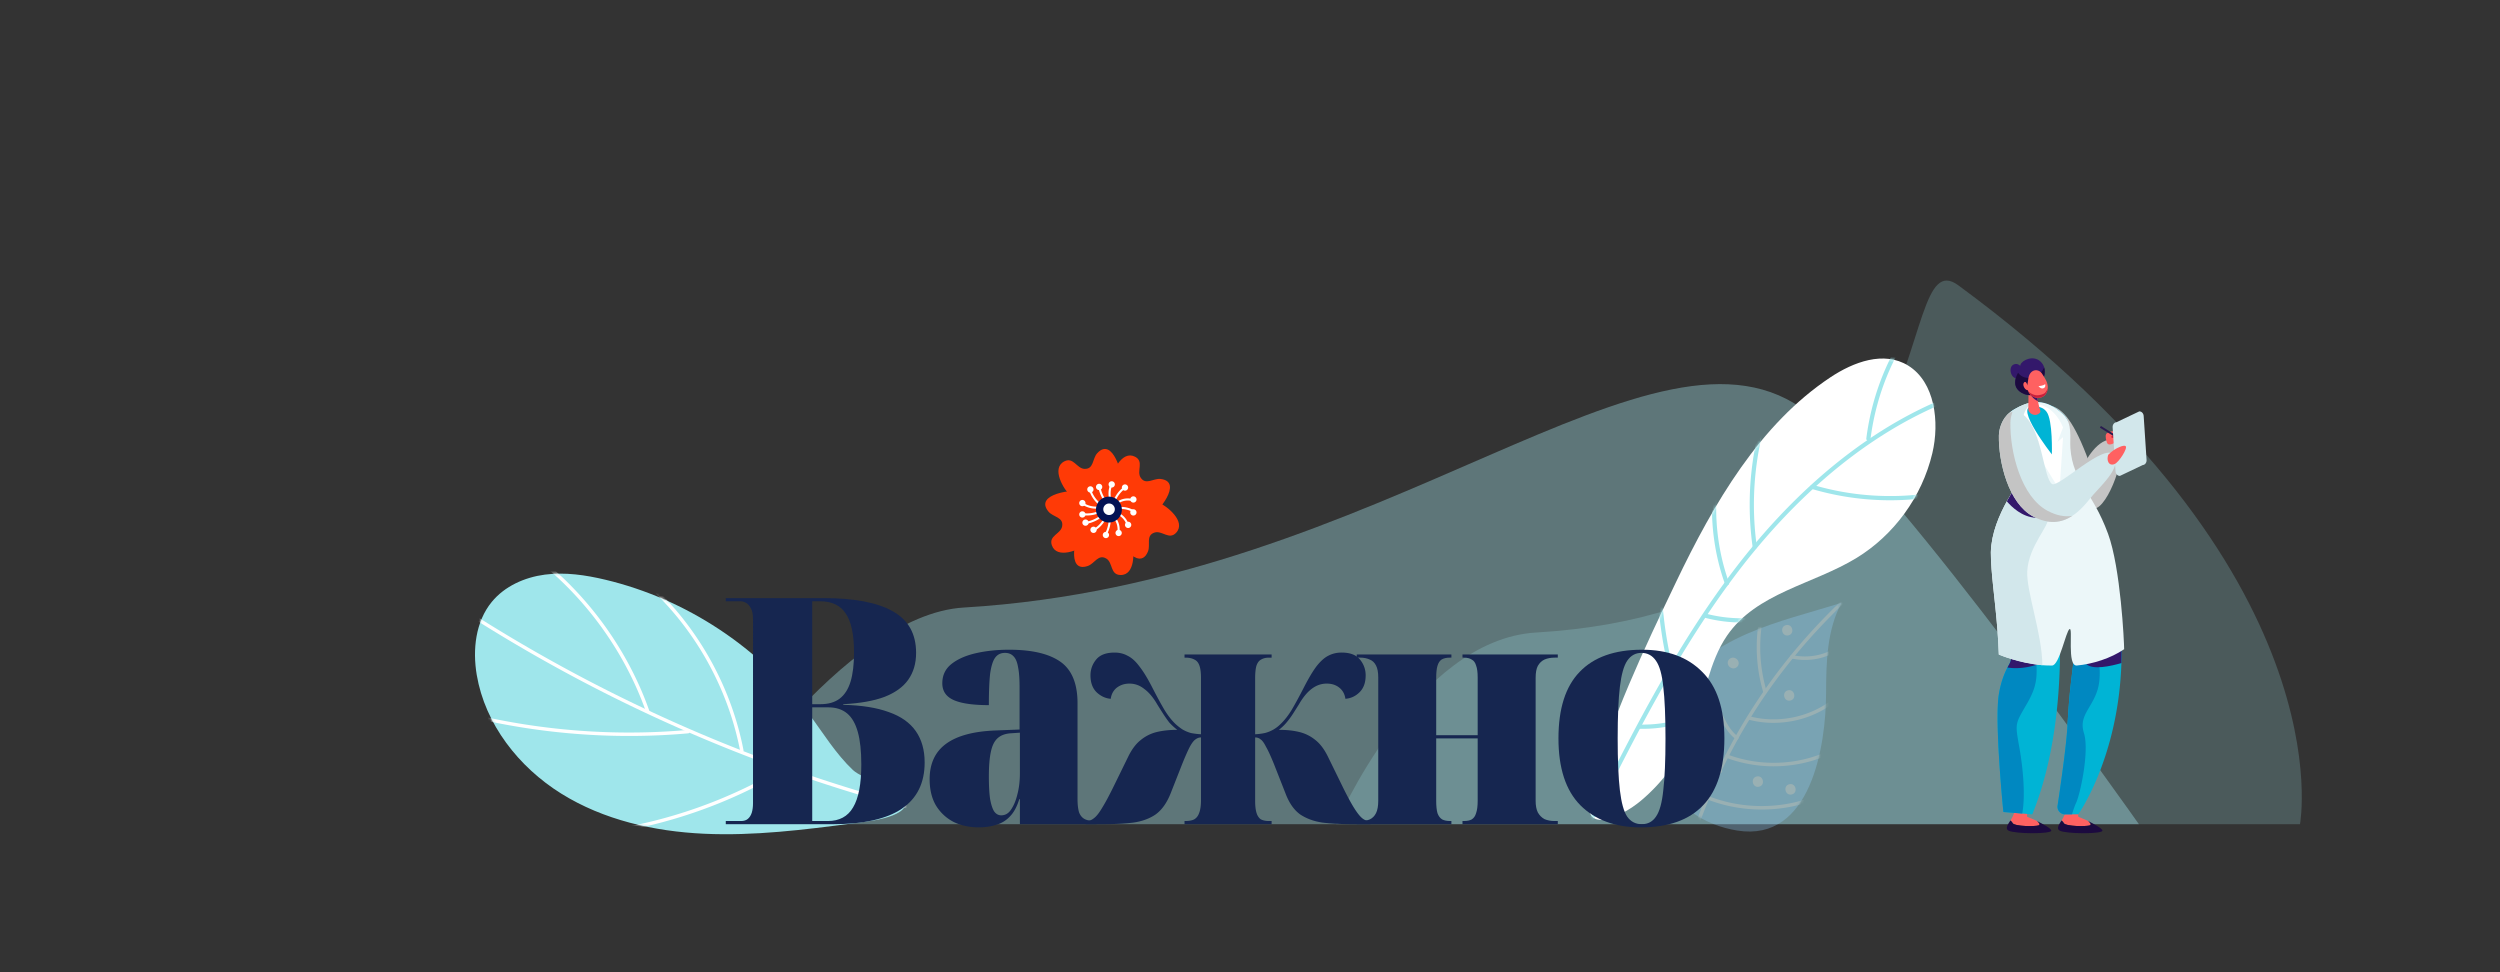 <?xml version="1.0" encoding="UTF-8"?> <svg xmlns="http://www.w3.org/2000/svg" fill="none" viewBox="0 0 900 350"><rect x="0" y="0" width="900" height="350" fill="#333333" stroke="none"/> <path fill="#AEF2FB" d="M347 218.712c152-9 249.438-113.149 304-70 33.426 26.435 119 148 119 148H255s48.338-75.414 92-78Z" opacity=".35"></path> <path fill="#AEF5FB" d="M553 227.712c152-9 127.121-143.304 152-125 140 102.999 123 194 123 194H481s28.338-66.415 72-69Z" opacity=".2"></path> <g opacity=".3"> <path fill="#95D2FF" d="M657.389 249.57c.036-11.133.283-22.772 5.568-32.57-11.405 3.593-23.108 6.385-34.061 11.184-10.954 4.798-21.325 11.877-27.564 22.078-13.205 21.593-.104 44.851 24.085 48.74 26.708 4.295 31.914-30.944 31.972-49.432Z"></path> <mask id="a" width="67" height="83" x="596" y="217" maskUnits="userSpaceOnUse" style="mask-type:alpha"> <path fill="#9FE6EB" d="M657.389 249.57c.036-11.133.283-22.772 5.568-32.57-11.405 3.593-23.108 6.385-34.061 11.184-10.954 4.798-21.325 11.877-27.564 22.078-13.205 21.593-.104 44.851 24.085 48.74 26.708 4.295 31.914-30.944 31.972-49.432Z"></path> </mask> <g fill="#fff" mask="url(#a)"> <path d="M605.827 314.07a.63.63 0 0 0 .478-.448c11.408-41.017 32.475-74.645 64.409-102.805a.631.631 0 0 0-.834-.947c-32.123 28.327-53.315 62.154-64.79 103.413a.632.632 0 0 0 .737.787Z"></path> <path d="M635.517 249.679c.016-.004.032-.007.049-.013a.63.63 0 0 0 .425-.784 56.038 56.038 0 0 1-.382-30.478.632.632 0 0 0-1.22-.327 57.307 57.307 0 0 0 .391 31.164.632.632 0 0 0 .737.438Z"></path> <path d="M625.373 266.222a.631.631 0 0 0 .25-1.121c-3.016-2.278-4.701-5.951-6.3-9.833a480.518 480.518 0 0 1-8.56-22.366c-.447-1.258-.456-2.062-.028-2.457a.632.632 0 0 0-.859-.926c-1.244 1.153-.536 3.149-.305 3.805a481.961 481.961 0 0 0 8.585 22.425c1.668 4.05 3.436 7.889 6.705 10.36a.63.63 0 0 0 .512.113Z"></path> <path d="M619.466 278.299a.63.63 0 0 0 .175-1.17c-11.389-6.31-20.51-16.365-25.683-28.313a.637.637 0 0 0-.829-.329.632.632 0 0 0-.33.83c5.283 12.202 14.598 22.472 26.23 28.915a.627.627 0 0 0 .437.067Z"></path> <path d="M646.073 259.423c4.959-1.056 9.696-3.132 13.727-6.135a.633.633 0 0 0 .129-.884.633.633 0 0 0-.884-.128c-8.176 6.092-19.375 8.227-29.22 5.571a.632.632 0 0 0-.33 1.22c5.358 1.445 11.103 1.522 16.578.356Z"></path> <path d="M648.753 274.796a48.014 48.014 0 0 0 9.261-2.976.63.63 0 0 0-.507-1.156c-11.2 4.91-24.19 5.255-35.637.943a.63.63 0 0 0-.446 1.182c8.704 3.278 18.277 3.934 27.329 2.007Z"></path> <path d="M645.58 290.246a53.032 53.032 0 0 0 9.286-2.883.63.63 0 1 0-.484-1.166c-12.419 5.154-26.731 5.312-39.264.435a.631.631 0 0 0-.458 1.176c9.802 3.815 20.667 4.622 30.92 2.438Z"></path> <path d="M654.51 237.087a22.134 22.134 0 0 0 6.276-2.366.632.632 0 0 0-.622-1.1c-4.48 2.535-9.932 3.335-14.954 2.192a.632.632 0 0 0-.28 1.231c3.136.714 6.43.714 9.58.043Z"></path> <path d="M609.316 254.26c-2.385.508-3.177-3.196-.789-3.705 2.383-.508 3.175 3.196.789 3.705Z"></path> <path d="m624.904 237.044.166.108c.832.54 1.151 1.786.558 2.619-.595.836-1.731 1.135-2.619.558-.056-.036-.112-.071-.166-.107-.832-.54-1.151-1.786-.558-2.62.595-.836 1.731-1.134 2.619-.558Z"></path> <path d="M644.508 252.202c-2.384.508-3.176-3.196-.789-3.704 2.384-.509 3.178 3.196.789 3.704Z"></path> <path d="M609.485 281.268c-2.384.508-3.175-3.196-.789-3.704 2.385-.508 3.178 3.196.789 3.704Z"></path> <path d="M633.229 283.223c-2.384.508-3.177-3.196-.789-3.704 2.383-.507 3.176 3.196.789 3.704Z"></path> <path d="M644.984 286.015c-2.384.508-3.177-3.196-.789-3.704 2.384-.509 3.178 3.196.789 3.704Z"></path> <path d="M643.804 228.741c-2.384.508-3.175-3.196-.789-3.704 2.385-.509 3.178 3.195.789 3.704Z"></path> </g> </g> <path fill="#9FE6EB" d="M307.314 296.375c-17.861 2.344-35.841 4.606-53.836 3.771-17.995-.835-36.173-4.933-51.457-14.468-15.283-9.534-27.4-24.97-30.396-42.732-1.534-9.091-.433-19.136 5.414-26.263 4.655-5.675 11.847-8.867 19.123-9.822 7.277-.955 14.678.142 21.815 1.849 29.003 6.937 55.389 24.324 73.203 48.239 5.135 6.893 9.63 14.36 15.874 20.266 3.331 3.149 18.646 8.316 19.006 11.3.731 6.037-15.031 7.372-18.746 7.86Z"></path> <mask id="b" width="156" height="95" x="171" y="206" maskUnits="userSpaceOnUse" style="mask-type:alpha"> <path fill="#3B4ECC" d="M307.314 296.375c-17.861 2.344-35.841 4.606-53.836 3.771-17.995-.835-36.173-4.933-51.457-14.468-15.283-9.534-27.4-24.97-30.396-42.732-1.534-9.091-.433-19.136 5.414-26.263 4.655-5.675 11.847-8.867 19.123-9.822 7.277-.955 14.678.142 21.815 1.849 29.003 6.937 55.389 24.324 73.203 48.239 5.135 6.893 9.63 14.36 15.874 20.266 3.331 3.149 18.646 8.316 19.006 11.3.731 6.037-15.031 7.372-18.746 7.86Z"></path> </mask> <g fill="#fff" mask="url(#b)"> <path d="M337.596 293.841a.618.618 0 0 1-.148-.018c-62.99-15.529-122.371-41.543-176.495-77.319a.62.62 0 0 1 .683-1.033c53.704 35.5 112.597 61.366 175.061 76.891l-.222-.749a.62.62 0 0 1 1.188-.352l.527 1.785a.621.621 0 0 1-.594.795Z"></path> <path d="M226.494 264.947c-24.979 0-50.133-3.873-73.794-11.436a.618.618 0 0 1-.401-.778.622.622 0 0 1 .778-.401c30.247 9.668 62.949 13.279 94.575 10.434a.62.62 0 1 1 .111 1.235c-7.048.631-14.152.946-21.269.946Z"></path> <path d="M217.624 300.222a.619.619 0 0 1-.084-1.232c22.48-3.128 44.671-10.918 64.175-22.529a.62.62 0 0 1 .633 1.065c-19.644 11.694-41.995 19.541-64.638 22.691a.81.81 0 0 1-.086.005Z"></path> <path d="M267.052 270.79a.618.618 0 0 1-.606-.502c-4.108-21.209-14.828-41.257-30.187-56.452a.62.62 0 0 1 .871-.881c15.533 15.369 26.376 35.647 30.53 57.098a.618.618 0 0 1-.608.737Z"></path> <path d="M233.103 256.527a.62.62 0 0 1-.584-.412c-7.486-21.132-21.303-40.415-38.902-54.298a.62.62 0 0 1 .767-.973c17.78 14.026 31.738 33.508 39.303 54.856a.62.62 0 0 1-.584.827Z"></path> </g> <path fill="#fff" d="M603.39 209.51c13.631-28.473 30.124-56.767 55.514-73.648 8.334-5.543 19.248-9.668 28.025-4.261 9.646 5.942 11.376 20.294 8.715 31.545-3.765 15.91-13.989 29.566-27.234 37.68-15.667 9.597-36.057 12.522-46.71 28.056-6.466 9.429-7.948 21.744-12.056 32.633-3.979 10.548-10.635 19.813-18.97 26.788-6.906 5.779-22.274 13.3-17.906-3.093 6.955-26.1 19.149-51.733 30.622-75.7Z"></path> <mask id="c" width="126" height="167" x="571" y="129" maskUnits="userSpaceOnUse" style="mask-type:alpha"> <path fill="#041354" d="M603.39 209.51c13.631-28.473 30.124-56.767 55.514-73.648 8.334-5.543 19.248-9.668 28.025-4.261 9.646 5.942 11.376 20.294 8.715 31.545-3.765 15.91-13.989 29.566-27.234 37.68-15.667 9.597-36.057 12.522-46.71 28.056-6.466 9.429-7.948 21.744-12.056 32.633-3.979 10.548-10.635 19.813-18.97 26.788-6.906 5.779-22.274 13.3-17.906-3.093 6.955-26.1 19.149-51.733 30.622-75.7Z"></path> </mask> <g fill="#9FE6EB" mask="url(#c)"> <path d="M570.135 301.268c.28 0 .551-.155.684-.424 16.326-32.931 33.209-66.982 55.736-96.175 25.08-32.498 54.58-54.588 85.311-63.88a.763.763 0 0 0 .509-.95.76.76 0 0 0-.95-.509c-31.036 9.386-60.8 31.658-86.074 64.409-22.62 29.311-39.537 63.431-55.896 96.429a.763.763 0 0 0 .68 1.1Z"></path> <path d="M680.46 180.097c11.657 0 23.248-2.045 34.097-6.113a.76.76 0 1 0-.535-1.425c-19.359 7.26-41.137 7.975-61.324 2.009a.761.761 0 1 0-.431 1.461 99.66 99.66 0 0 0 28.193 4.068Z"></path> <path d="M631.707 197.612a.76.76 0 0 0 .754-.868c-2.811-19.98.08-40.817 8.14-58.673a.762.762 0 0 0-1.389-.627c-8.177 18.115-11.109 39.25-8.259 59.513.054.38.38.655.754.655Z"></path> <path d="M672.631 158.693a.762.762 0 0 0 .755-.666c1.73-13.671 6.568-26.759 13.991-37.848a.762.762 0 1 0-1.266-.848c-7.554 11.285-12.477 24.6-14.237 38.504a.763.763 0 0 0 .757.858Z"></path> <path d="M627.049 224.103c4.568 0 9.115-.6 13.514-1.799a.76.76 0 0 0 .534-.935.756.756 0 0 0-.935-.534c-8.458 2.305-17.484 2.328-26.106.063a.762.762 0 0 0-.387 1.473 52.698 52.698 0 0 0 13.38 1.732Z"></path> <path d="M601.4 241.178a.763.763 0 0 0 .742-.94c-4.185-17.302-5.206-35.677-2.952-53.141a.76.76 0 0 0-.657-.853.755.755 0 0 0-.853.657c-2.278 17.646-1.247 36.214 2.981 53.693.084.35.396.584.739.584Z"></path> <path d="M591.57 262.372c9.988 0 19.894-3.21 28.02-9.105a.76.76 0 0 0 .169-1.063.757.757 0 0 0-1.063-.169c-8.196 5.944-18.269 9.091-28.337 8.798a.761.761 0 1 0-.041 1.523c.416.01.834.016 1.252.016Z"></path> <path d="M621.701 210.724a.763.763 0 0 0 .717-1.018c-4.963-13.896-5.935-29.35-2.737-43.515a.762.762 0 0 0-1.486-.336c-3.26 14.444-2.27 30.199 2.79 44.362a.757.757 0 0 0 .716.507Z"></path> </g> <path fill="#162650" d="M261.28 296.712v-1.14h5.472c1.064 0 1.9-.266 2.508-.798.608-.532 1.064-1.254 1.368-2.166.304-.988.456-2.128.456-3.42V222.84c0-1.748-.266-3.04-.798-3.876-.456-.912-1.026-1.558-1.71-1.938-.684-.38-1.368-.57-2.052-.57h-5.244v-1.14h35.112c11.172 0 19.532 1.596 25.08 4.788 5.548 3.116 8.322 8.094 8.322 14.934 0 3.8-.95 7.03-2.85 9.69-1.824 2.584-4.674 4.636-8.55 6.156-3.876 1.444-8.816 2.318-14.82 2.622v.228c6.612.152 12.084 1.026 16.416 2.622 4.332 1.52 7.562 3.8 9.69 6.84 2.128 3.04 3.192 6.802 3.192 11.286 0 7.372-2.736 12.92-8.208 16.644-5.472 3.724-13.832 5.586-25.08 5.586H261.28Zm36.708-1.14c4.18 0 7.22-1.634 9.12-4.902 1.976-3.268 2.964-8.436 2.964-15.504 0-4.788-.418-8.664-1.254-11.628-.836-3.04-2.128-5.282-3.876-6.726-1.748-1.444-3.99-2.166-6.726-2.166h-5.814v40.926h5.586Zm-2.622-42.066c2.812 0 5.092-.646 6.84-1.938 1.824-1.368 3.154-3.42 3.99-6.156.836-2.736 1.254-6.232 1.254-10.488 0-6.46-.988-11.134-2.964-14.022-1.9-2.964-5.016-4.446-9.348-4.446h-2.736v37.05h2.964Z"></path> <path fill="#162650" d="M352.455 297.852c-3.42 0-6.46-.646-9.12-1.938-2.66-1.368-4.788-3.344-6.384-5.928-1.52-2.584-2.28-5.738-2.28-9.462 0-5.624 1.976-9.88 5.928-12.768s9.88-4.484 17.784-4.788l8.664-.342v-15.162c0-3.192-.19-5.662-.57-7.41-.304-1.748-.836-3.002-1.596-3.762-.76-.836-1.786-1.254-3.078-1.254-1.52 0-2.698.57-3.534 1.71-.836 1.14-1.444 3.078-1.824 5.814-.304 2.736-.456 6.498-.456 11.286-5.7 0-9.918-.608-12.654-1.824-2.736-1.216-4.104-3.23-4.104-6.042 0-2.888 1.102-5.206 3.306-6.954 2.204-1.748 5.13-3.04 8.778-3.876 3.648-.836 7.638-1.254 11.97-1.254 8.208 0 14.364 1.444 18.468 4.332 4.104 2.888 6.156 7.866 6.156 14.934v34.428c0 2.052.19 3.686.57 4.902.456 1.14 1.14 1.938 2.052 2.394.912.456 2.166.684 3.762.684h.456v1.14h-27.588v-9.006h-.228c-.836 2.736-1.976 4.826-3.42 6.27a10.56 10.56 0 0 1-4.902 2.964c-1.9.608-3.952.912-6.156.912Zm7.98-4.332c1.444 0 2.622-.684 3.534-2.052.988-1.444 1.748-3.268 2.28-5.472.608-2.28.912-4.826.912-7.638v-14.592l-3.42.228c-1.976.152-3.534.76-4.674 1.824-1.14 1.064-1.938 2.736-2.394 5.016-.456 2.204-.684 5.092-.684 8.664 0 3.42.152 6.156.456 8.208.38 2.052.874 3.534 1.482 4.446.684.912 1.52 1.368 2.508 1.368Z"></path> <path fill="#162650" d="M390.861 296.712v-1.14h.228c.988 0 1.9-.342 2.736-1.026.912-.684 1.9-1.938 2.964-3.762 1.14-1.824 2.546-4.446 4.218-7.866l5.244-10.716c1.292-2.584 2.774-4.522 4.446-5.814a14.403 14.403 0 0 1 5.7-2.85c2.204-.532 4.674-.798 7.41-.798a23.799 23.799 0 0 1-2.85-2.622 44.611 44.611 0 0 1-2.166-3.078 318.74 318.74 0 0 1-2.166-3.42c-1.444-2.508-3.002-4.37-4.674-5.586-1.596-1.292-3.382-1.938-5.358-1.938-1.748 0-3.268.494-4.56 1.482-1.216.988-1.938 2.318-2.166 3.99-1.9-.152-3.61-.95-5.13-2.394-1.444-1.444-2.166-3.458-2.166-6.042 0-2.128.684-4.028 2.052-5.7 1.368-1.672 3.572-2.508 6.612-2.508 1.748 0 3.306.38 4.674 1.14 1.444.684 2.85 1.938 4.218 3.762 1.444 1.824 3.002 4.37 4.674 7.638 1.596 3.116 3.04 5.776 4.332 7.98 1.292 2.128 2.66 3.876 4.104 5.244.836.76 1.672 1.406 2.508 1.938.912.532 1.9.95 2.964 1.254 1.14.228 2.356.38 3.648.456v-20.292c0-1.9-.19-3.382-.57-4.446-.38-1.064-.988-1.786-1.824-2.166-.836-.456-1.9-.684-3.192-.684h-.342v-1.14h31.35v1.14h-.912c-1.14 0-2.09.228-2.85.684-.76.38-1.33 1.14-1.71 2.28-.304 1.064-.456 2.584-.456 4.56v20.064a23.512 23.512 0 0 0 3.534-.456 12.437 12.437 0 0 0 3.078-1.254 12.301 12.301 0 0 0 2.508-1.938c1.444-1.368 2.812-3.116 4.104-5.244 1.292-2.204 2.736-4.864 4.332-7.98 1.672-3.268 3.192-5.814 4.56-7.638 1.444-1.824 2.85-3.078 4.218-3.762 1.444-.76 3.04-1.14 4.788-1.14 3.04 0 5.244.836 6.612 2.508 1.368 1.672 2.052 3.572 2.052 5.7 0 2.584-.722 4.598-2.166 6.042s-3.154 2.242-5.13 2.394c-.228-1.672-.95-3.002-2.166-3.99-1.216-.988-2.736-1.482-4.56-1.482-1.976 0-3.8.646-5.472 1.938-1.596 1.216-3.116 3.078-4.56 5.586a318.74 318.74 0 0 1-2.166 3.42 29.25 29.25 0 0 1-2.28 3.078c-.76.912-1.672 1.786-2.736 2.622 2.812 0 5.282.266 7.41.798a14.403 14.403 0 0 1 5.7 2.85c1.672 1.292 3.154 3.23 4.446 5.814l5.244 10.716c1.672 3.42 3.078 6.042 4.218 7.866 1.14 1.824 2.128 3.078 2.964 3.762.836.684 1.748 1.026 2.736 1.026h.228v1.14h-6.042c-4.256 0-7.98-.19-11.172-.57-3.116-.456-5.814-1.444-8.094-2.964-2.204-1.596-3.952-4.104-5.244-7.524l-4.218-10.716c-1.14-2.812-2.09-4.864-2.85-6.156-.684-1.368-1.33-2.242-1.938-2.622-.532-.456-1.178-.684-1.938-.684v22.8c0 1.748.152 3.154.456 4.218.304 1.064.798 1.862 1.482 2.394.76.456 1.786.684 3.078.684h.912v1.14h-31.35v-1.14h.228c1.368 0 2.432-.19 3.192-.57.836-.456 1.444-1.216 1.824-2.28.456-1.14.684-2.698.684-4.674v-22.572c-.684 0-1.33.228-1.938.684-.608.38-1.292 1.254-2.052 2.622-.684 1.292-1.596 3.344-2.736 6.156l-4.218 10.716c-1.368 3.42-3.154 5.928-5.358 7.524-2.204 1.52-4.902 2.508-8.094 2.964-3.116.38-6.802.57-11.058.57h-6.042Z"></path> <path fill="#162650" d="M488.418 296.712v-1.14h1.254c1.368 0 2.508-.19 3.42-.57.988-.456 1.748-1.216 2.28-2.28.532-1.064.798-2.546.798-4.446V243.93c0-1.9-.266-3.344-.798-4.332-.532-1.064-1.292-1.786-2.28-2.166-.988-.456-2.128-.684-3.42-.684h-1.254v-1.14h34.086v1.14h-.57c-1.216 0-2.204.228-2.964.684-.684.456-1.178 1.216-1.482 2.28-.304.988-.456 2.432-.456 4.332v20.634h14.934V243.93c0-1.9-.19-3.344-.57-4.332-.304-1.064-.836-1.786-1.596-2.166-.684-.456-1.634-.684-2.85-.684h-.456v-1.14h34.314v1.14h-1.14c-1.368 0-2.584.228-3.648.684-.988.456-1.786 1.216-2.394 2.28-.532.988-.798 2.432-.798 4.332v44.232c0 1.748.266 3.154.798 4.218.608 1.064 1.406 1.862 2.394 2.394 1.064.456 2.28.684 3.648.684h1.14v1.14h-34.314v-1.14h.456c1.216 0 2.166-.19 2.85-.57.76-.456 1.292-1.216 1.596-2.28.38-1.064.57-2.546.57-4.446v-22.458h-14.934v22.458c0 1.9.152 3.382.456 4.446.38 1.064.95 1.824 1.71 2.28.76.38 1.71.57 2.85.57h.456v1.14h-34.086Z"></path> <path fill="#162650" d="M590.686 297.852c-9.196 0-16.454-2.66-21.774-7.98-5.244-5.32-7.866-13.338-7.866-24.054s2.546-18.696 7.638-23.94c5.092-5.32 12.578-7.98 22.458-7.98 9.196 0 16.416 2.66 21.66 7.98 5.32 5.244 7.98 13.224 7.98 23.94 0 10.716-2.546 18.734-7.638 24.054-5.016 5.32-12.502 7.98-22.458 7.98Zm.342-1.14c2.204 0 3.914-.912 5.13-2.736 1.292-1.824 2.166-4.978 2.622-9.462.532-4.484.798-10.678.798-18.582 0-8.056-.266-14.288-.798-18.696-.456-4.408-1.33-7.524-2.622-9.348-1.292-1.9-3.04-2.85-5.244-2.85-2.128 0-3.838.95-5.13 2.85-1.216 1.824-2.09 4.94-2.622 9.348s-.798 10.602-.798 18.582.266 14.212.798 18.696c.532 4.484 1.406 7.638 2.622 9.462 1.292 1.824 3.04 2.736 5.244 2.736Z"></path> <path fill="#FF3A06" d="M394.969 163.193c5.656-6.258 9.407 8.01 9.057 11.39-.45 4.351-2.924 7.619-7.395 8.15-4.017.477-8.325-1.46-11.2-4.172-2.535-2.389-7.107-9.979-2.286-12.467 3.308-1.707 4.457 2.596 7.282 2.698 3.403.124 2.793-3.664 4.542-5.599Z"></path> <path fill="#FF3A06" d="M377.465 184.193c-5.395-6.483 9.259-8.181 12.556-7.357 4.244 1.06 7.128 3.972 7.024 8.473-.095 4.044-2.621 8.035-5.712 10.499-2.724 2.171-10.883 5.625-12.665.502-1.223-3.516 3.199-4.045 3.7-6.829.602-3.351-3.234-3.283-4.903-5.288Z"></path> <path fill="#FF3A06" d="M391.585 203.76c-7.989 2.703-4.302-11.581-2.348-14.361 2.516-3.578 6.269-5.223 10.431-3.505 3.74 1.543 6.555 5.335 7.742 9.105 1.046 3.322 1.334 12.178-4.088 11.998-3.72-.124-2.623-4.441-5.04-5.908-2.91-1.768-4.227 1.836-6.697 2.671Z"></path> <path fill="#FF3A06" d="M413.271 198.528c-3.198 7.805-11.565-4.345-12.382-7.644-1.053-4.246.167-8.159 4.193-10.175 3.618-1.811 8.326-1.449 11.951.126 3.195 1.39 10.069 6.979 6.378 10.954-2.533 2.727-5.073-.931-7.765-.07-3.244 1.039-1.386 4.396-2.375 6.809Z"></path> <path fill="#FF3A06" d="M417.825 172.427c8.372 1.02-1.131 12.303-4.096 13.964-3.816 2.138-7.912 1.997-10.921-1.352-2.705-3.009-3.602-7.646-3.041-11.559.494-3.448 4.065-11.557 8.875-9.049 3.3 1.72.444 5.139 1.988 7.507 1.86 2.854 4.606.174 7.195.489Z"></path> <path fill="#fff" d="M398.055 180.897a.371.371 0 0 1-.298-.147 12.295 12.295 0 0 1-2.358-5.391.377.377 0 0 1 .743-.127 11.554 11.554 0 0 0 2.213 5.059.376.376 0 0 1-.3.606Z"></path> <path fill="#fff" d="M396.026 182.006a.374.374 0 0 1-.239-.086 11.633 11.633 0 0 1-3.572-5.054.377.377 0 1 1 .708-.255 10.89 10.89 0 0 0 3.342 4.727.376.376 0 0 1-.239.668Z"></path> <path fill="#fff" d="M394.58 183.127a9.03 9.03 0 0 1-5.144-1.608.377.377 0 0 1 .433-.618 8.257 8.257 0 0 0 5.917 1.381c.2-.032.398.11.429.316a.375.375 0 0 1-.316.429c-.436.068-.878.1-1.319.1Z"></path> <path fill="#fff" d="M391.258 185.577c-.391 0-.784-.019-1.176-.058a.377.377 0 0 1 .075-.75c1.961.198 3.95-.137 5.745-.962a.377.377 0 1 1 .315.684 11.868 11.868 0 0 1-4.959 1.086Z"></path> <path fill="#fff" d="M391.38 188.521a.376.376 0 0 1-.074-.746 11.596 11.596 0 0 0 5.421-2.711.376.376 0 0 1 .532.031.376.376 0 0 1-.03.532 12.362 12.362 0 0 1-5.774 2.887.388.388 0 0 1-.075.007Z"></path> <path fill="#fff" d="M393.964 191.112a.377.377 0 0 1-.193-.701 9.584 9.584 0 0 0 3.659-3.942.377.377 0 1 1 .675.335 10.331 10.331 0 0 1-3.95 4.256.379.379 0 0 1-.191.052Z"></path> <path fill="#fff" d="M398.128 192.644a.377.377 0 0 1-.332-.556 11.25 11.25 0 0 0 1.337-5.385.377.377 0 0 1 .375-.38h.002c.207 0 .376.167.377.374.014 2-.48 3.988-1.427 5.748a.373.373 0 0 1-.332.199Z"></path> <path fill="#fff" d="M402.648 191.847a.377.377 0 0 1-.374-.429 6.208 6.208 0 0 0-1.326-4.745.376.376 0 0 1 .582-.478 6.975 6.975 0 0 1 1.491 5.33.378.378 0 0 1-.373.322Z"></path> <path fill="#fff" d="M405.815 188.887a.377.377 0 0 1-.353-.244 6.247 6.247 0 0 0-3.328-3.472.376.376 0 1 1 .297-.693 7.017 7.017 0 0 1 3.736 3.899.375.375 0 0 1-.352.51Z"></path> <path fill="#fff" d="M408.424 184.664a.37.37 0 0 1-.207-.062 8.418 8.418 0 0 0-5.393-1.322.385.385 0 0 1-.132.036l-.423.037a.376.376 0 0 1-.095-.748 9.168 9.168 0 0 1 6.457 1.367.378.378 0 0 1 .108.523.375.375 0 0 1-.315.169Z"></path> <path fill="#fff" d="M402.15 181.489a.376.376 0 0 1-.233-.672c1.819-1.436 4.38-1.794 6.523-.915a.377.377 0 0 1-.286.698c-1.867-.766-4.186-.441-5.771.809a.376.376 0 0 1-.233.08Z"></path> <path fill="#fff" d="M401.111 180.983a.377.377 0 0 1-.356-.502c.707-2 2.024-3.807 3.711-5.091a.377.377 0 0 1 .456.599 10.362 10.362 0 0 0-3.456 4.742.376.376 0 0 1-.355.252Z"></path> <path fill="#fff" d="M399.721 180.983a.377.377 0 0 1-.372-.323c-.151-1.049-.304-2.134-.277-3.232.03-1.259.306-2.347.818-3.235a.377.377 0 0 1 .654.377c-.449.777-.691 1.746-.719 2.876-.023.94.099 1.896.23 2.826a.372.372 0 0 1 .036.142l.008.176a.378.378 0 0 1-.378.393Z"></path> <path fill="#041354" d="M399.212 188.104a4.655 4.655 0 1 0 0-9.31 4.655 4.655 0 0 0 0 9.31Z"></path> <path fill="#fff" d="M404.997 176.644a1.131 1.131 0 1 0 0-2.262 1.131 1.131 0 0 0 0 2.262Z"></path> <path fill="#fff" d="M400.217 175.513a1.13 1.13 0 1 0 0-2.26 1.13 1.13 0 0 0 0 2.26Z"></path> <path fill="#fff" d="M395.688 176.426a1.131 1.131 0 1 0-.002-2.262 1.131 1.131 0 0 0 .002 2.262Z"></path> <path fill="#fff" d="M392.539 177.324a1.13 1.13 0 1 0 0-2.26 1.13 1.13 0 0 0 0 2.26Z"></path> <path fill="#fff" d="M389.653 182.243a1.131 1.131 0 1 0 0-2.262 1.131 1.131 0 0 0 0 2.262Z"></path> <path fill="#fff" d="M389.653 186.33a1.131 1.131 0 1 0 0-2.262 1.131 1.131 0 0 0 0 2.262Z"></path> <path fill="#fff" d="M390.783 189.275a1.13 1.13 0 1 0 0-2.261 1.13 1.13 0 0 0 0 2.261Z"></path> <path fill="#fff" d="M393.669 191.866a1.131 1.131 0 1 0 0-2.262 1.131 1.131 0 0 0 0 2.262Z"></path> <path fill="#fff" d="M398.129 193.732a1.13 1.13 0 1 0 0-2.26 1.13 1.13 0 0 0 0 2.26Z"></path> <path fill="#fff" d="M402.71 192.996a1.13 1.13 0 1 0 0-2.26 1.13 1.13 0 0 0 0 2.26Z"></path> <path fill="#fff" d="M406.128 190.083a1.131 1.131 0 1 0 0-2.262 1.131 1.131 0 0 0 0 2.262Z"></path> <path fill="#fff" d="M408.02 185.597a1.13 1.13 0 1 0 0-2.26 1.13 1.13 0 0 0 0 2.26Z"></path> <path fill="#fff" d="M408.02 180.938a1.131 1.131 0 1 0-.002-2.262 1.131 1.131 0 0 0 .002 2.262Z"></path> <path fill="#fff" d="M399.259 185.411a2.075 2.075 0 1 0 .002-4.15 2.075 2.075 0 0 0-.002 4.15Z"></path> <path fill="#33186B" d="M728.08 132.965s-1.001-2.643-3.124-1.762c-2.123.881-1.122 5.247 1.322 5.007 2.443-.24 1.802-3.245 1.802-3.245Z"></path> <path fill="#C4C4C4" d="M750.233 167.115s4.967-10.212 10.976-8.723c6.008 1.489-1.282 22.059-6.329 24.432-5.048 2.374-4.647-15.709-4.647-15.709Z"></path> <path fill="#C4C4C4" d="M738.795 146.214c4.709 1.413 8.874 7.502 14.242 22.805 5.368 15.302-5.997 9.422-11.05 4.029-5.053-5.391-9.662-28.777-3.192-26.834Z"></path> <path fill="#33186B" d="M735.692 136.05s1.477-3.525-1.144-5.928c-2.622-2.404-6.668-.441-7.189 1.202-.52 1.642-.52 2.323-.52 2.323s-2.043 2.846-1.162 5.409c.881 2.563 5.165 4.177 7.33 2.589 2.164-1.589 2.685-5.595 2.685-5.595Z"></path> <path fill="#C9213B" d="M758.931 157.126s.681-.867 2.047-.679c1.366.187 1.821-.145 1.763.558-.057.703.234 1.09-1.065 1.298-1.299.207-3.012-.301-2.745-1.177Z"></path> <path fill="#FF6161" d="M758.398 158.949s-.681-1.75-.175-2.698c.505-.949 4.106-1.533 4.611-.671.505.862.423 1.406-.259 1.467-.681.061-1.659-.574-2.297-.078-.639.495.245.915 1.332.541 1.087-.373 1.395.655.547 1.297-.847.643-3.421 2.298-3.759.142Z"></path> <path fill="#291B4F" d="m762.478 157.176-6.148-3.837-.373.624 6.576 4.049-.055-.836Z"></path> <path fill="#FF6161" d="M748.522 290.999s-.53 2.588-.328 2.992c.081.162 2.005.79 3.519 1.567.676.592 1.337 1.351.605 1.587-1.253.404-8.609.409-9.3-.809a3.25 3.25 0 0 0-.851-.981c.981-1.448 1.534-3.044 1.653-4.356h4.702Z"></path> <path fill="#1C0A3F" d="M743.018 296.337c.691 1.217 8.047 1.212 9.3.809.732-.236.071-.996-.604-1.588 2.271 1.167 5.077 2.671 5.173 3.448.162 1.294-13.222 1.253-15.445 0-1.164-.656-.35-2.064.725-3.651.326.251.619.573.851.982Z"></path> <path fill="#FF6161" d="M730.11 290.999s-.53 2.588-.328 2.992c.081.162 2.005.79 3.519 1.567.677.592 1.337 1.351.605 1.587-1.253.404-8.609.409-9.3-.809a3.234 3.234 0 0 0-.85-.981c.981-1.448 1.533-3.044 1.652-4.356h4.702Z"></path> <path fill="#1C0A3F" d="M724.606 296.337c.691 1.217 8.047 1.213 9.3.809.732-.236.071-.996-.605-1.587 2.272 1.166 5.077 2.67 5.174 3.447.161 1.294-13.222 1.253-15.446 0-1.163-.656-.35-2.064.726-3.651.326.251.62.574.851.982Z"></path> <path fill="#00B4D5" d="M719.068 198.833c.325-13.82 9.264-26.48 9.92-29.726 1.398-6.914-9.866-18.445-4.105-21.572 6.274-3.406 11.632-4.245 17.81 1.58 3.598 3.392.949 7.487 1.234 11.256.925 12.233 9.149 18.966 12.88 30.739 19.713 62.2-8.632 102.06-8.632 102.06h-4.746a2.732 2.732 0 0 1-2.702-3.143c.983-6.47 3.15-21.301 3.565-28.83.853-15.48 1.586-16.017 2.803-30.008.48-5.528-1.648-26.118-7.313-26.993 0 0 7.62 49.987-8.15 88.974l-10.415-.851s-3.289-32.614-1.603-42.542c.853-5.024 2.43-8.433 3.576-10.38a6.994 6.994 0 0 0 .829-4.848c-1.391-7.392-4.958-27.166-4.951-35.716Z"></path> <path fill="#0088C1" d="M750.225 226.168c4.505 2.213 7.014 15.048 4.948 21.983-2.065 6.934-6.945 9.442-4.948 15.786 1.998 6.344-1.299 21.835-2.822 25.081-.495 1.054-1.015 2.577-1.493 4.153h-2.481a2.731 2.731 0 0 1-2.701-3.143c.982-6.47 3.15-21.301 3.564-28.83.854-15.479 1.586-16.016 2.803-30.008.102-1.181.086-3.052-.059-5.27.945-.322 2.016-.328 3.189.248Z"></path> <path fill="#0088C1" d="M719.068 198.833c.085-3.63.768-7.178 1.736-10.499 3.63 11.203 11.718 36.896 12.01 44.325.376 9.59 1.409 12.836-3.017 20.508-4.426 7.671-4.419 6.934-2.8 16.08 1.342 7.579 2.182 17.382 1.004 23.627l-6.783-.555s-3.289-32.614-1.603-42.542c.848-4.991 2.409-8.388 3.553-10.34a7.074 7.074 0 0 0 .852-4.891c-1.393-7.395-4.959-27.164-4.952-35.713Z"></path> <path fill="#33186B" d="M763.676 229.409c.125 3.203.129 6.303.031 9.297-3.921 1.135-10.33 2.538-12.568.389-2.436-2.34 7.254-7.255 12.537-9.686Z"></path> <path fill="#33186B" d="m723.922 234.027 11.569 4.454s-6.252 2.871-12.805 1.826c.167-.316.328-.607.482-.87a7.074 7.074 0 0 0 .852-4.891l-.098-.519Z"></path> <path fill="#ECF7F9" d="M758.903 192.163c-5.746-15.653-12.632-18.563-13.557-30.796-.286-3.769.945-8.86-2.653-12.252-6.177-5.825-11.725-5.312-17.809-1.58-9.843 6.039 5.502 14.658 4.104 21.573-.656 3.246-11.956 15.905-12.282 29.726-.006 7.462 1.491 16.53 2.362 27.815.22 2.853.402 5.846.507 8.993.583.2 6.555 2.836 15.668 3.836.781.086 2.703.127 3.505.114 2.645-.038 4.938-12.235 6.283-13.12 1.388-.914-1.061 13.453 2.648 13.114 5.631-.515 12.181-2.564 17.016-5.872-.007-2.691-1.253-29.186-5.792-41.551Z"></path> <path fill="#D2E7EB" d="M728.988 169.107c1.398-6.914-13.948-15.533-4.105-21.572 2.528-1.551 4.964-2.543 7.39-2.758-.842 1.972-2.043 5.451-1.669 8.562.561 4.663 5.688 30.422 6.609 33.046.922 2.623-6.96 10.074-7.405 19.327-.346 7.183 5.412 22.688 5.434 33.766-8.25-.636-15.11-3.645-15.667-3.836-.106-3.147-.287-6.14-.507-8.994-.872-11.285-2.369-20.353-2.362-27.815.325-13.82 11.626-26.48 12.282-29.726Z"></path> <path fill="#fff" d="M732.37 145.304s6.887 0 10.332 8.573l-2.002 5.207 2.002-1.699-1.278 19.004-11.231-18.377 4.016 1.152s-4.533-2.644-5.631-5.368c-1.098-2.724.364-8.225 3.792-8.492Z"></path> <path fill="#00B4D5" d="M731.689 146.436s3.162-.73 5.077 1.802c2.294 3.035 1.903 15.349 1.903 15.349s-13.77-17.632-6.98-17.151Z"></path> <path fill="#FF6161" d="m730.279 140.346-.086 7.032c-.009 1.158 2.107 2.903 3.933 1.437.535-.429.568-.791.063-1.992l-1.379-6.04-2.531-.437Z"></path> <path fill="#33186B" d="M733.629 144.37c-1.51-.463-3.025-2.726-3.025-2.726h2.402l.623 2.726Z"></path> <path fill="#33186B" d="M725.979 174.553c-1.067 1.708-2.302 3.71-3.518 5.931 1.712 1.991 5.526 5.688 10.392 5.896 6.405.274-5.868-10.918-6.874-11.827Z"></path> <path fill="#1C0A3F" d="M731.033 135.987c2.89-.361 4.258-2.367 4.86-3.716.566 1.932-.201 3.779-.201 3.779s-.521 4.006-2.685 5.594c-2.165 1.589-6.448-.026-7.33-2.589-.65-1.891.291-3.933.829-4.875.82 1.134 2.218 2.096 4.527 1.807Z"></path> <path fill="#FF6161" d="m730.28 135.841-.422 2.7c-.335 2.14 1.033 4.262 3.166 4.64 1.969.35 3.87-.785 4.161-3.272.259-2.212-1.312-4.12-1.88-5.12-1.295-2.279-4.313-2.016-5.025 1.052Z"></path> <path fill="#FF6161" d="M730.034 138.759a3.39 3.39 0 0 1-.366-.617c-.196-.412-.584-.979-1.052-.387-.68.861.486 3 1.585 2.681.815-.236.203-1.198-.167-1.677Z"></path> <path fill="#D2E7EB" d="m770.126 148.105-8.213 3.906c-.819.054-1.43.876-1.367 1.837l1.044 15.83c.063.961.778 1.697 1.596 1.643l8.213-3.906c.818-.054 1.431-.877 1.367-1.838l-1.044-15.829c-.063-.962-.777-1.697-1.596-1.643Z"></path> <path fill="#C9213B" d="M733.263 142.303c.81.024 2.248-.296 2.839-.789.525-.437.992-1.492 1.092-1.727-.004.041-.004.081-.008.122-.291 2.487-2.193 3.622-4.161 3.272-1.315-.233-2.337-1.129-2.851-2.284 1.101 1.036 2.361 1.384 3.089 1.406Z"></path> <path fill="#fff" d="M733.854 138.984s1.786-.047 2.393-.723c0 0 .374 1.189-.632 1.526-1.006.337-1.761-.803-1.761-.803Z"></path> <path fill="#D2E7EB" d="M738.741 174.251c-3.057-1.999-3.453-18.714-9.931-24.61-5.174-4.709-9.128 2.465-9.213 7.103-.177 9.702 3.516 24.531 12.316 29.17 8.799 4.638 14.992.606 20.389-6.309 3.302-4.229 11.899-11.252 8.534-15.894-3.176-4.38-19.872 11.994-22.095 10.54Z"></path> <path fill="#C4C4C4" d="M731.913 185.913c5.612 2.959 10.162 2.386 14.124-.207-2.642.429-5.582-.058-8.857-1.785-9.6-5.06-13.629-21.238-13.436-31.824.022-1.199.285-2.552.743-3.852-2.904.837-4.831 5.278-4.89 8.499-.177 9.702 3.516 24.531 12.316 29.169Z"></path> <path fill="#FF6161" d="M765.2 160.58c-.382-.259-1.208-.052-2.091.308-1.568.64-2.967 1.625-4.144 2.84-.686 1.898.1 4.186 2.271 3.342 1.549-.604 4.919-5.843 3.964-6.49Z"></path> </svg> 